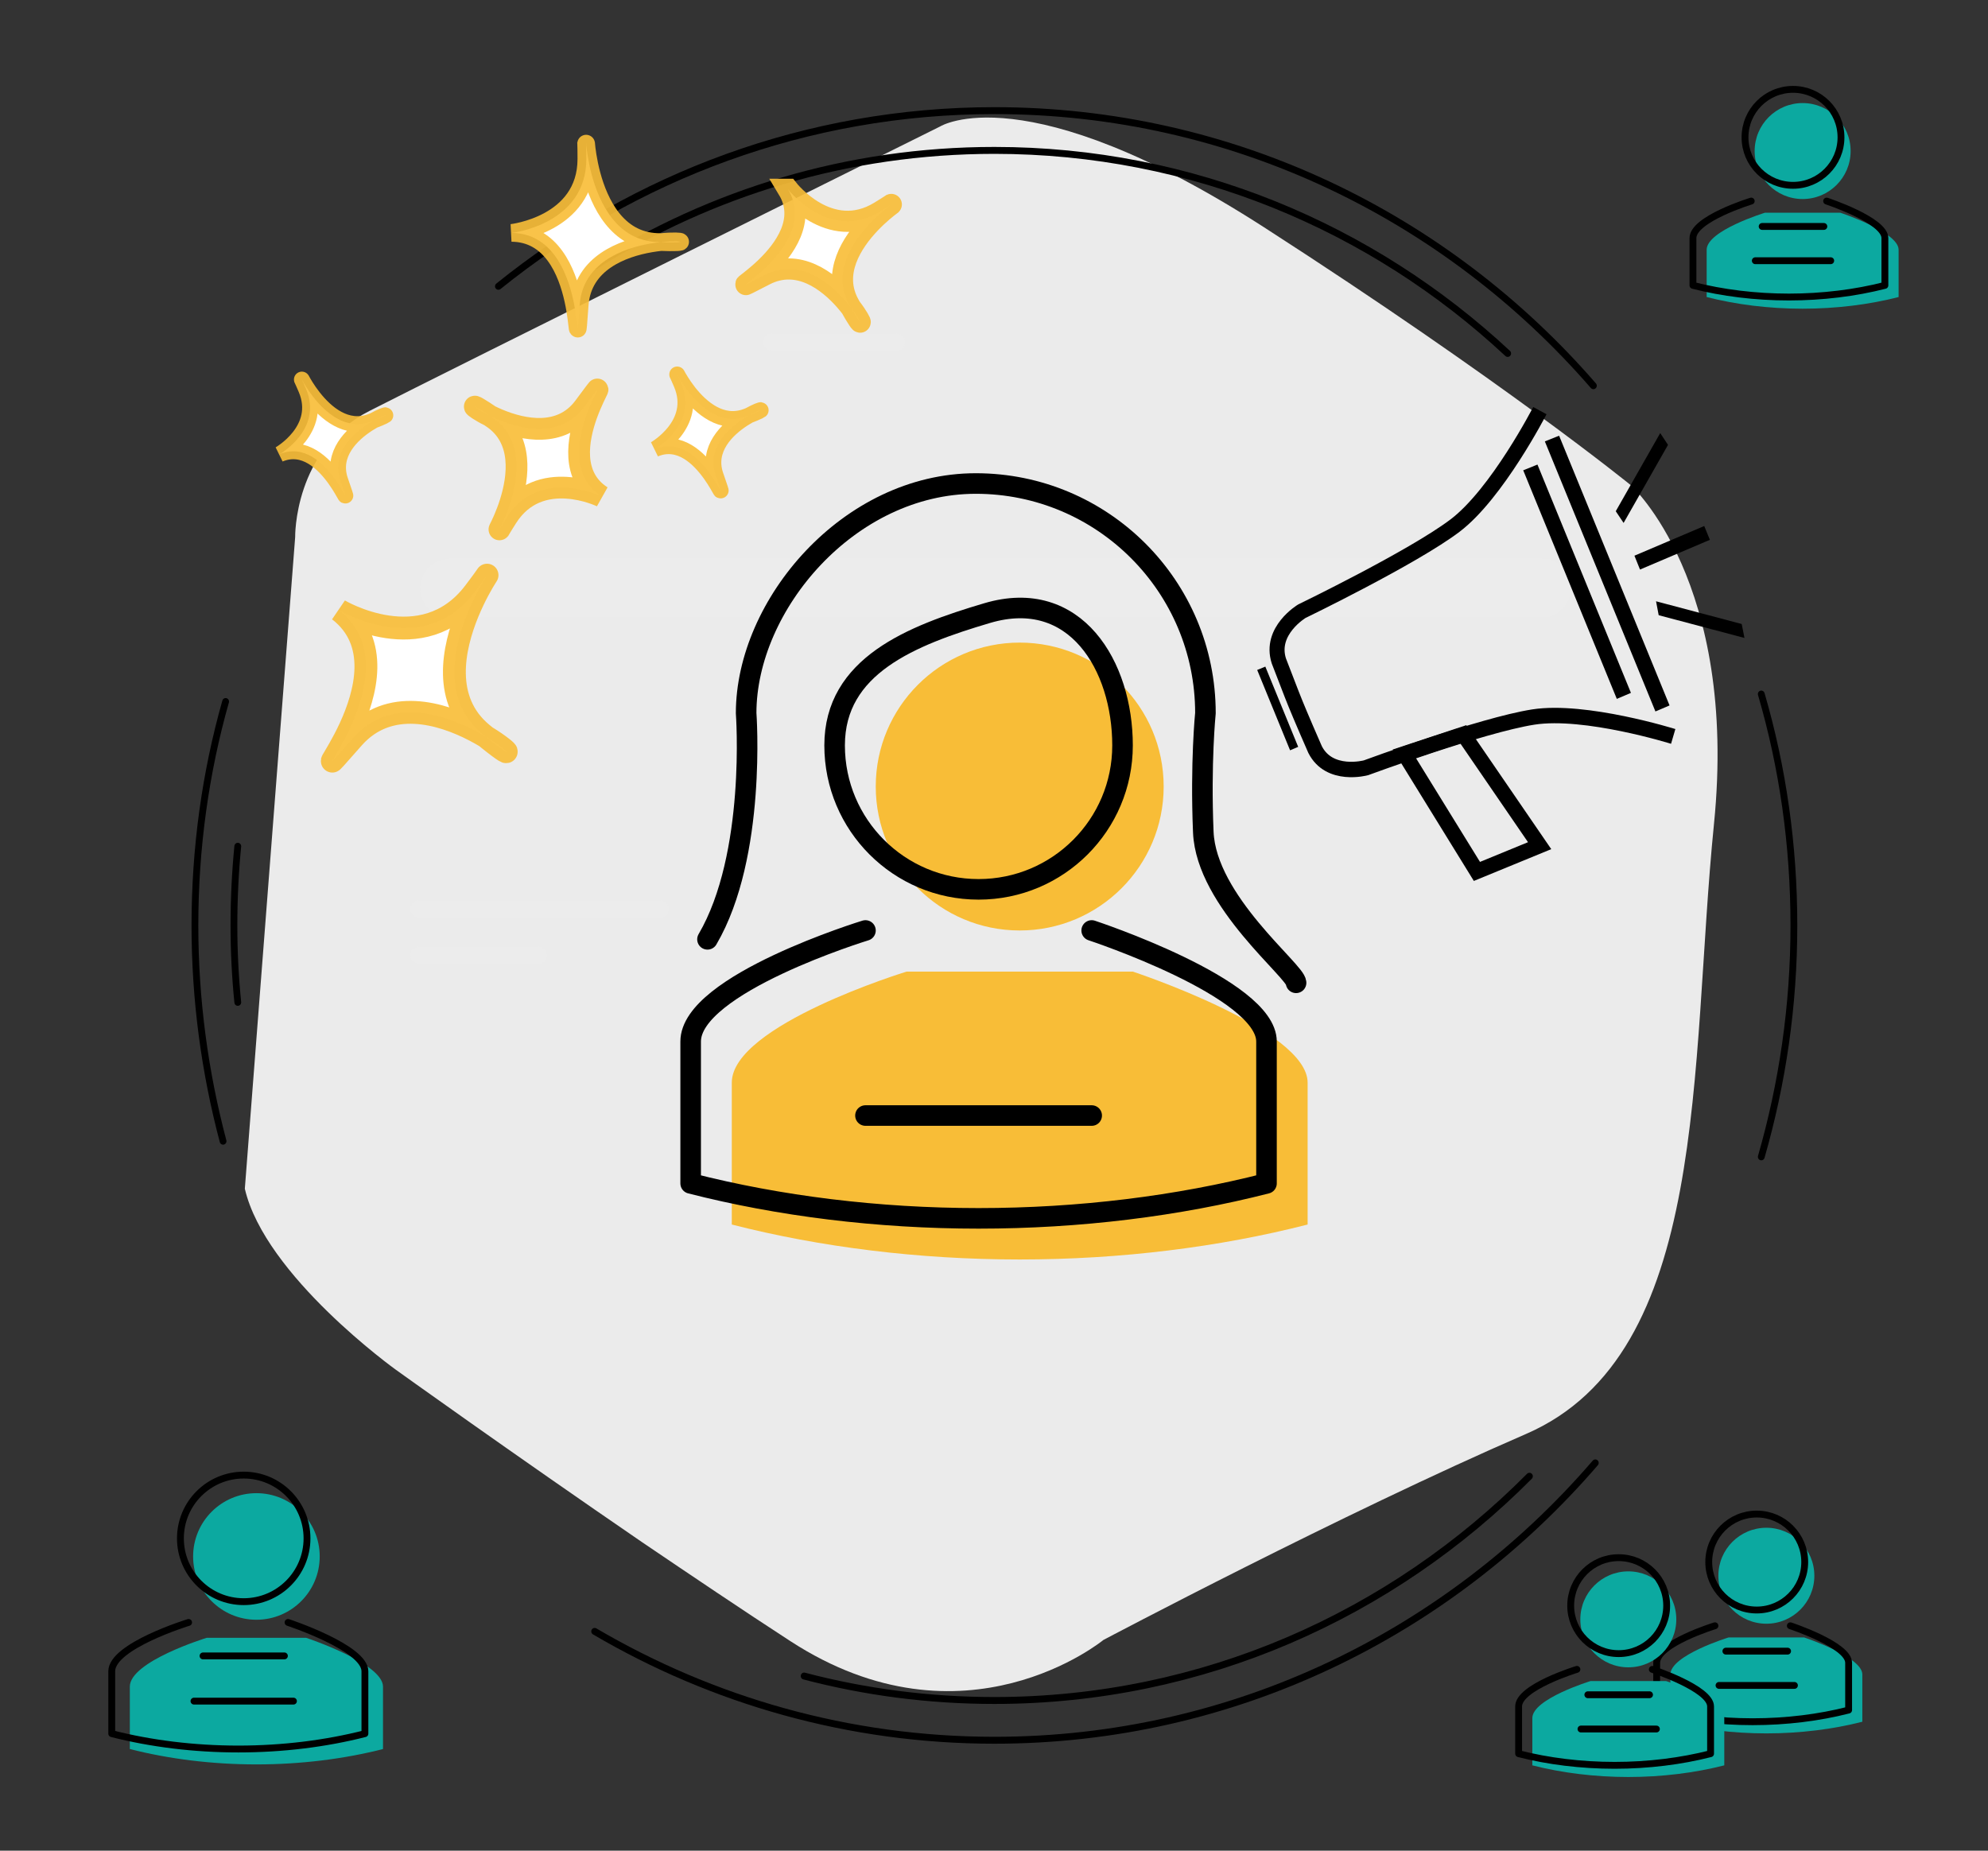 <?xml version="1.0" encoding="UTF-8" standalone="no"?>
<!-- Generator: Adobe Illustrator 27.5.0, SVG Export Plug-In . SVG Version: 6.00 Build 0)  -->

<svg
   version="1.1"
   id="Warstwa_1"
   x="0px"
   y="0px"
   width="580"
   height="540"
   viewBox="0 0 580 540"
   xml:space="preserve"
   xmlns:xlink="http://www.w3.org/1999/xlink"
   xmlns="http://www.w3.org/2000/svg"
   xmlns:svg="http://www.w3.org/2000/svg"><rect x="0" y="0" width="580" height="540" fill="#333333" stroke="none"/><defs
   id="defs70" />
<style
   type="text/css"
   id="style1">
	.st0{fill:#EBEBEB;}
	.st1{fill:none;stroke:#000000;stroke-width:2;stroke-miterlimit:10;}
	.st2{fill:none;stroke:#000000;stroke-width:1.902;stroke-miterlimit:10;}
	.st3{fill:#10226B;}
	.st4{fill:none;stroke:#000000;stroke-width:1.5;stroke-linecap:round;stroke-linejoin:round;stroke-miterlimit:10;}
	.st5{fill:#11238F;}
	.st6{fill:#FFFFFF;}
	.st7{fill:#D8D9DB;}
	.st8{fill:#F5F5F5;}
	.st9{fill:#F7BC38;}
	.st10{fill:#F8BD37;}
	.st11{fill:none;stroke:#000000;stroke-width:2;stroke-linejoin:round;stroke-miterlimit:10;}
	.st12{fill:none;stroke:#000000;stroke-width:4;stroke-linejoin:round;stroke-miterlimit:10;}
	.st13{fill:none;stroke:#000000;stroke-width:1.886;stroke-linejoin:round;stroke-miterlimit:10;}
</style>

































<path
   style="fill:#ffffff;stroke:#f8bd37;stroke-width:5.59;stroke-dasharray:none;stroke-opacity:0.91;paint-order:markers stroke fill"
   d="m 778.542,84.764 c 0,0 11.591,20.81 30.791,12.766 19.2,-8.044 -24.388,7.062 -15.56,30.821 8.828,23.758 -2.791,-23.09 -27.712,-14.866 -24.921,8.224 22.158,-5.275 12.481,-28.721 z"
   id="path7" /><path
   style="fill:#ffffff;stroke:#f8bd37;stroke-width:5.59;stroke-dasharray:none;stroke-opacity:0.91;paint-order:markers stroke fill"
   d="m 807.58,42.432 c 0,0 8.676,15.53 23.047,9.527 14.371,-6.003 -18.254,5.27 -11.646,23.001 6.608,17.73 -2.089,-17.232 -20.743,-11.094 -18.654,6.137 16.585,-3.937 9.342,-21.434 z"
   id="path7-1" /><g
   id="g19"><path
     class="st0"
     d="m 187.305,449.97 c -37.958,-26.003 -71.817,-50.299 -71.817,-50.299 0,0 -38.181,-27.389 -44.057,-52.819 L 86.114,156.746 c 0,0 -0.465,-25.572 21.645,-36.831 22.013,-11.236 166.522,-83.012 166.522,-83.012 0,0 24.693,-15.564 94.548,29.444 69.854,45.008 106.953,75.22 106.953,75.22 0,0 31.379,28.166 24.271,98.869 -7.108,70.703 -0.94,154.619 -54.826,177.97 -53.886,23.352 -123.315,60.117 -123.315,60.117 0,0 -40.541,33.363 -91.352,0.315 -13.941,-9.05 -28.838,-19.107 -43.254,-28.867"
     id="path1-5"
     style="fill:#ebebeb" /><g
     id="g7"
     style="stroke-width:1.062"
     transform="matrix(0.933,0,0,0.951,19.55,13.261)">
	<path
   class="st1"
   d="M 134.9,73.9 C 177.5,40.2 231.4,20 290,20 c 74.6,0 141.5,32.6 187.3,84.4"
   id="path1"
   style="fill:none;stroke:#000000;stroke-width:2.124;stroke-linecap:round;stroke-miterlimit:10" />
	<path
   class="st1"
   d="M 477.9,434.9 C 432.1,487.1 364.9,520 290,520 244.5,520 201.8,507.8 165,486.6"
   id="path2-2"
   style="fill:none;stroke:#000000;stroke-width:2.124;stroke-linecap:round;stroke-miterlimit:10" />
	<path
   class="st1"
   d="m 165,67.7 c 36.3,-22.5 79.1,-35.5 125,-35.5 61.8,0 118.2,23.6 160.5,62.3"
   id="path3-7"
   style="fill:none;stroke:#000000;stroke-width:2.124;stroke-linecap:round;stroke-miterlimit:10" />
	<path
   class="st2"
   d="m 457.3,439 c -43,42.5 -102.1,68.8 -167.3,68.8 -20.5,0 -40.5,-2.6 -59.5,-7.5"
   id="path4"
   style="fill:none;stroke:#000000;stroke-width:2.124;stroke-linecap:round;stroke-linejoin:round;stroke-miterlimit:10" />
	<path
   class="st2"
   d="m 529.8,199 c 6.7,22.5 10.2,46.3 10.2,71 0,24.7 -3.6,48.5 -10.2,71"
   id="path5"
   style="fill:none;stroke:#000000;stroke-width:2.124;stroke-linecap:round;stroke-linejoin:round;stroke-miterlimit:10" />
	<path
   class="st2"
   d="M 48.8,336.2 C 43.1,315.1 40,292.9 40,270 c 0,-23.8 3.3,-46.9 9.6,-68.7"
   id="path6"
   style="fill:none;stroke:#000000;stroke-width:2.124;stroke-linecap:round;stroke-linejoin:round;stroke-miterlimit:10" />
	<path
   class="st2"
   d="M 53.4,293.6 C 52.6,285.8 52.2,278 52.2,270 c 0,-8.2 0.4,-16.3 1.2,-24.3"
   id="path7-6"
   style="fill:none;stroke:#000000;stroke-width:2.124;stroke-linecap:round;stroke-linejoin:round;stroke-miterlimit:10" />
</g><path
     class="st0"
     d="m 130.994,180.141 h 318.945 c 4.663,0 8.393,-3.899 8.393,-8.558 v 0 c 0,-4.659 -3.73,-8.558 -8.393,-8.558 H 130.994 c -4.57,0 -8.393,3.899 -8.393,8.558 v 0 c 0,4.659 3.73,8.558 8.393,8.558 z"
     id="path12"
     style="fill:#ececec;stroke-width:1" /><line
     class="st4"
     x1="122.228"
     y1="265.246"
     x2="192.638"
     y2="265.246"
     id="line38"
     style="fill:none;stroke:#ececec;stroke-width:5;stroke-linecap:round;stroke-linejoin:round" /><line
     class="st4"
     x1="122.228"
     y1="278.748"
     x2="157.013"
     y2="278.748"
     id="line39"
     style="fill:none;stroke:#ececec;stroke-width:5;stroke-linecap:round;stroke-linejoin:round" /><line
     class="st4"
     x1="225.185"
     y1="99.791"
     x2="261.556"
     y2="99.791"
     id="line117"
     style="fill:none;stroke:#ececec;stroke-width:5;stroke-linecap:round;stroke-linejoin:round" /><g
     id="g2"
     transform="matrix(0.59,-0.251,0.244,0.596,-127.688,295.932)"
     style="stroke-width:6.915;stroke-dasharray:none"><path
       style="fill:#000000;stroke-width:6.915;stroke-dasharray:none;paint-order:markers stroke fill"
       d="m 940.681,112.946 v 132.05 h -6.986 V 112.79 Z"
       id="path2" /><path
       style="fill:#000000;stroke-width:6.915;stroke-dasharray:none;paint-order:markers stroke fill"
       d="m 926.587,121.132 v 111.775 h -6.986 V 121 Z"
       id="path2-9" /><path
       style="fill:#000000;stroke-width:6.915;stroke-dasharray:none;paint-order:markers stroke fill"
       d="m 777.142,157.112 v 39.282 h -4.008 v -39.329 z"
       id="path2-8" /><g
       id="g1"
       transform="matrix(0.508,0,0,1,459.839,3.5)"
       style="stroke-width:9.699;stroke-dasharray:none"><path
         style="fill:#000000;stroke-width:9.699;stroke-dasharray:none;paint-order:markers stroke fill"
         d="m 968.256,172.832 h 67.942 v 6.76 h -68.023 z"
         id="path2-0" /><path
         style="fill:#000000;stroke-width:9.699;stroke-dasharray:none;paint-order:markers stroke fill"
         d="m 970.698,195.672 63.307,24.665 -2.454,6.299 -63.382,-24.694 z"
         id="path2-0-7" /><path
         style="fill:#000000;stroke-width:9.699;stroke-dasharray:none;paint-order:markers stroke fill"
         d="m 970.4,157.243 63.307,-24.665 -2.454,-6.299 -63.382,24.694 z"
         id="path2-0-7-4" /></g><g
       id="g3"
       style="stroke-width:5.361;stroke-dasharray:none"
       transform="matrix(1.279,0,0,1.3,513.056,-152.132)"><path
         id="path3-8"
         style="fill:none;stroke:#000000;stroke-width:5.361;stroke-dasharray:none;stroke-opacity:1;paint-order:markers stroke fill"
         d="m 331.386,193.234 c 0,0 -25.308,20.842 -43.47,25.308 -18.162,4.466 -61.93,6.55 -61.93,6.55 0,0 -13.398,1.786 -14.292,12.803 -0.298,11.91 -0.287,16.029 -0.287,16.029 0,0 -0.026,5.422 0.271,17.331 0.893,11.016 14.292,12.803 14.292,12.803 0,0 43.768,2.084 61.93,6.55 18.162,4.466 43.47,25.308 43.47,25.308" /></g><path
       style="fill:none;stroke:#000000;stroke-width:6.915;stroke-dasharray:none;stroke-opacity:1;paint-order:markers stroke fill"
       d="m 820.649,218.084 28.188,2.323 12.951,60.013 -30.854,-0.387 z"
       id="path3" /></g><circle
     class="st0"
     cx="297.5"
     cy="229.5"
     id="circle117-9"
     style="fill:#f8bd37;stroke-width:3"
     r="42" /><path
     class="st0"
     d="m 264.5,283.5 c 0,0 -51,15.6 -51,32.4 v 41.4 c 25.8,6.6 54.6,10.2 84,10.2 29.4,0 58.2,-3.6 84,-10.2 v -41.4 c 0,-15.6 -51,-32.4 -51,-32.4 z"
     id="path117-27"
     style="fill:#f8bd37;stroke-width:3" /><path
     id="circle118-9"
     style="fill:none;stroke:#000000;stroke-width:6;stroke-linecap:round;stroke-linejoin:round;stroke-miterlimit:10"
     class="st1"
     d="m 327.5,217.5 c 0,23.196 -18.804,42 -42,42 -23.196,0 -42,-18.804 -42,-42 0,-23.196 22.295,-32.036 44.538,-38.616 C 313.772,171.27 327.5,194.304 327.5,217.5 Z" /><path
     id="circle118-9-4"
     style="fill:none;stroke:#000000;stroke-width:6;stroke-linecap:round;stroke-linejoin:round;stroke-miterlimit:10"
     class="st1"
     d="m 378.131,286.77 c 0,-3.384 -26.224,-23.686 -27.07,-43.988 -0.846,-20.302 0.625,-34.701 0.625,-34.701 0,-37.003 -29.997,-67 -67,-67 -37.003,0 -67,35.416 -67,67 0,0 3.102,41.468 -11.279,66" /><path
     class="st1"
     d="m 252.5,271.5 c 0,0 -51,15.6 -51,32.4 v 41.4 c 25.8,6.6 54.6,10.2 84,10.2 29.4,0 58.2,-3.6 84,-10.2 v -41.4 c 0,-15.6 -51,-32.4 -51,-32.4"
     id="path119-5"
     style="fill:none;stroke:#000000;stroke-width:6;stroke-linecap:round;stroke-linejoin:round;stroke-miterlimit:10" /><line
     class="st1"
     x1="252.5"
     y1="325.5"
     x2="318.5"
     y2="325.5"
     id="line120-3"
     style="fill:none;stroke:#000000;stroke-width:6;stroke-linecap:round;stroke-linejoin:round;stroke-miterlimit:10" /><g
     id="use108-1"
     transform="translate(491.257,18.264)"><circle
       class="st0"
       cx="34.663"
       cy="25.809"
       id="circle117-3"
       style="fill:#0ca9a0;fill-opacity:1"
       r="14" /><path
       class="st0"
       d="m 23.663,43.809 c 0,0 -17,5.2 -17,10.8 v 13.8 c 8.6,2.2 18.2,3.4 28,3.4 9.8,0 19.4,-1.2 28,-3.4 v -13.8 c 0,-5.2 -17,-10.8 -17,-10.8 z"
       id="path117-3"
       style="fill:#0ca9a0;fill-opacity:1" /><g
       id="g8"
       transform="translate(60.739,-0.595)"><circle
         class="st1"
         cx="-28.885"
         cy="22.405"
         id="circle118-4"
         style="fill:none;stroke:#000000;stroke-width:2;stroke-linecap:round;stroke-linejoin:round;stroke-miterlimit:10"
         r="14" /><path
         class="st1"
         d="m -41.076,41 c 0,0 -17,5.2 -17,10.8 v 13.8 c 8.6,2.2 18.2,3.4 28,3.4 9.8,0 19.4,-1.2 28,-3.4 V 51.8 c 0,-5.2 -17,-10.8 -17,-10.8"
         id="path119-1"
         style="fill:none;fill-opacity:1;stroke:#000000;stroke-width:2;stroke-linecap:round;stroke-linejoin:round;stroke-miterlimit:10" /><line
         class="st1"
         x1="-37.885"
         y1="48.405"
         x2="-19.885"
         y2="48.405"
         id="line119-1"
         style="fill:none;stroke:#000000;stroke-width:2;stroke-linecap:round;stroke-linejoin:round;stroke-miterlimit:10" /><line
         class="st1"
         x1="-39.885"
         y1="58.405"
         x2="-17.885"
         y2="58.405"
         id="line120-38"
         style="fill:none;stroke:#000000;stroke-width:2;stroke-linecap:round;stroke-linejoin:round;stroke-miterlimit:10" /></g></g><g
     id="use108-1-6"
     transform="matrix(1.319,0,0,1.319,29.088,420.111)"
     style="stroke-width:0.758"><circle
       class="st0"
       cx="34.663"
       cy="25.809"
       id="circle117-3-1"
       style="fill:#0ca9a0;fill-opacity:1;stroke-width:0.758"
       r="14" /><path
       class="st0"
       d="m 23.663,43.809 c 0,0 -17,5.2 -17,10.8 v 13.8 c 8.6,2.2 18.2,3.4 28,3.4 9.8,0 19.4,-1.2 28,-3.4 v -13.8 c 0,-5.2 -17,-10.8 -17,-10.8 z"
       id="path117-3-4"
       style="fill:#0ca9a0;fill-opacity:1;stroke-width:0.758" /><g
       id="g8-2"
       transform="translate(60.739,-0.595)"
       style="stroke-width:0.758"><circle
         class="st1"
         cx="-28.885"
         cy="22.405"
         id="circle118-4-3"
         style="fill:none;stroke:#000000;stroke-width:1.516;stroke-linecap:round;stroke-linejoin:round;stroke-miterlimit:10"
         r="14" /><path
         class="st1"
         d="m -41.076,41 c 0,0 -17,5.2 -17,10.8 v 13.8 c 8.6,2.2 18.2,3.4 28,3.4 9.8,0 19.4,-1.2 28,-3.4 V 51.8 c 0,-5.2 -17,-10.8 -17,-10.8"
         id="path119-1-2"
         style="fill:none;fill-opacity:1;stroke:#000000;stroke-width:1.516;stroke-linecap:round;stroke-linejoin:round;stroke-miterlimit:10" /><line
         class="st1"
         x1="-37.885"
         y1="48.405"
         x2="-19.885"
         y2="48.405"
         id="line119-1-2"
         style="fill:none;stroke:#000000;stroke-width:1.516;stroke-linecap:round;stroke-linejoin:round;stroke-miterlimit:10" /><line
         class="st1"
         x1="-39.885"
         y1="58.405"
         x2="-17.885"
         y2="58.405"
         id="line120-38-1"
         style="fill:none;stroke:#000000;stroke-width:1.516;stroke-linecap:round;stroke-linejoin:round;stroke-miterlimit:10" /></g></g><g
     id="use108-1-5"
     transform="translate(480.674,433.97)"><circle
       class="st0"
       cx="34.663"
       cy="25.809"
       id="circle117-3-7"
       style="fill:#0ca9a0;fill-opacity:1"
       r="14" /><path
       class="st0"
       d="m 23.663,43.809 c 0,0 -17,5.2 -17,10.8 v 13.8 c 8.6,2.2 18.2,3.4 28,3.4 9.8,0 19.4,-1.2 28,-3.4 v -13.8 c 0,-5.2 -17,-10.8 -17,-10.8 z"
       id="path117-3-6"
       style="fill:#0ca9a0;fill-opacity:1" /><g
       id="g8-1"
       transform="translate(60.739,-0.595)"><circle
         class="st1"
         cx="-28.885"
         cy="22.405"
         id="circle118-4-8"
         style="fill:none;stroke:#000000;stroke-width:2;stroke-linecap:round;stroke-linejoin:round;stroke-miterlimit:10"
         r="14" /><path
         class="st1"
         d="m -41.076,41 c 0,0 -17,5.2 -17,10.8 v 13.8 c 8.6,2.2 18.2,3.4 28,3.4 9.8,0 19.4,-1.2 28,-3.4 V 51.8 c 0,-5.2 -17,-10.8 -17,-10.8"
         id="path119-1-9"
         style="fill:none;fill-opacity:1;stroke:#000000;stroke-width:2;stroke-linecap:round;stroke-linejoin:round;stroke-miterlimit:10" /><line
         class="st1"
         x1="-37.885"
         y1="48.405"
         x2="-19.885"
         y2="48.405"
         id="line119-1-27"
         style="fill:none;stroke:#000000;stroke-width:2;stroke-linecap:round;stroke-linejoin:round;stroke-miterlimit:10" /><line
         class="st1"
         x1="-39.885"
         y1="58.405"
         x2="-17.885"
         y2="58.405"
         id="line120-38-9"
         style="fill:none;stroke:#000000;stroke-width:2;stroke-linecap:round;stroke-linejoin:round;stroke-miterlimit:10" /></g></g><g
     id="use108-1-5-3"
     transform="translate(440.398,446.694)"><circle
       class="st0"
       cx="34.663"
       cy="25.809"
       id="circle117-3-7-3"
       style="fill:#0ca9a0;fill-opacity:1"
       r="14" /><path
       class="st0"
       d="m 23.663,43.809 c 0,0 -17,5.2 -17,10.8 v 13.8 c 8.6,2.2 18.2,3.4 28,3.4 9.8,0 19.4,-1.2 28,-3.4 v -13.8 c 0,-5.2 -17,-10.8 -17,-10.8 z"
       id="path117-3-6-4"
       style="fill:#0ca9a0;fill-opacity:1" /><g
       id="g8-1-1"
       transform="translate(60.739,-0.595)"><circle
         class="st1"
         cx="-28.885"
         cy="22.405"
         id="circle118-4-8-1"
         style="fill:none;stroke:#000000;stroke-width:2;stroke-linecap:round;stroke-linejoin:round;stroke-miterlimit:10"
         r="14" /><path
         class="st1"
         d="m -41.076,41 c 0,0 -17,5.2 -17,10.8 v 13.8 c 8.6,2.2 18.2,3.4 28,3.4 9.8,0 19.4,-1.2 28,-3.4 V 51.8 c 0,-5.2 -17,-10.8 -17,-10.8"
         id="path119-1-9-3"
         style="fill:none;fill-opacity:1;stroke:#000000;stroke-width:2;stroke-linecap:round;stroke-linejoin:round;stroke-miterlimit:10" /><line
         class="st1"
         x1="-37.885"
         y1="48.405"
         x2="-19.885"
         y2="48.405"
         id="line119-1-27-8"
         style="fill:none;stroke:#000000;stroke-width:2;stroke-linecap:round;stroke-linejoin:round;stroke-miterlimit:10" /><line
         class="st1"
         x1="-39.885"
         y1="58.405"
         x2="-17.885"
         y2="58.405"
         id="line120-38-9-7"
         style="fill:none;stroke:#000000;stroke-width:2;stroke-linecap:round;stroke-linejoin:round;stroke-miterlimit:10" /></g></g><use
     id="use15"
     xlink:href="#path7"
     transform="matrix(1.034,-0.596,0.596,1.034,-756.62,554.429)"
     style="stroke-width:0.838" /><use
     id="use16"
     xlink:href="#path7-1"
     transform="matrix(-0.932,0.648,-0.648,-0.932,955.707,-338.887)"
     style="stroke-width:0.881" /><use
     id="use17"
     xlink:href="#path7-1"
     transform="matrix(-0.005,-0.824,0.824,-0.005,160.133,796.705)"
     style="stroke-width:1.214" /><use
     id="use17-3"
     xlink:href="#path7-1"
     transform="matrix(-0.005,-0.824,0.824,-0.005,50.627,798.193)"
     style="stroke-width:1.214" /><use
     id="use18"
     xlink:href="#path7"
     transform="matrix(0.357,-0.848,0.848,0.357,-200.574,697.902)"
     style="stroke-width:1.087" /><use
     id="use19"
     xlink:href="#path7-1"
     transform="matrix(1.091,-0.166,0.166,1.091,-658.214,143.001)"
     style="stroke-width:0.906" /></g></svg>
